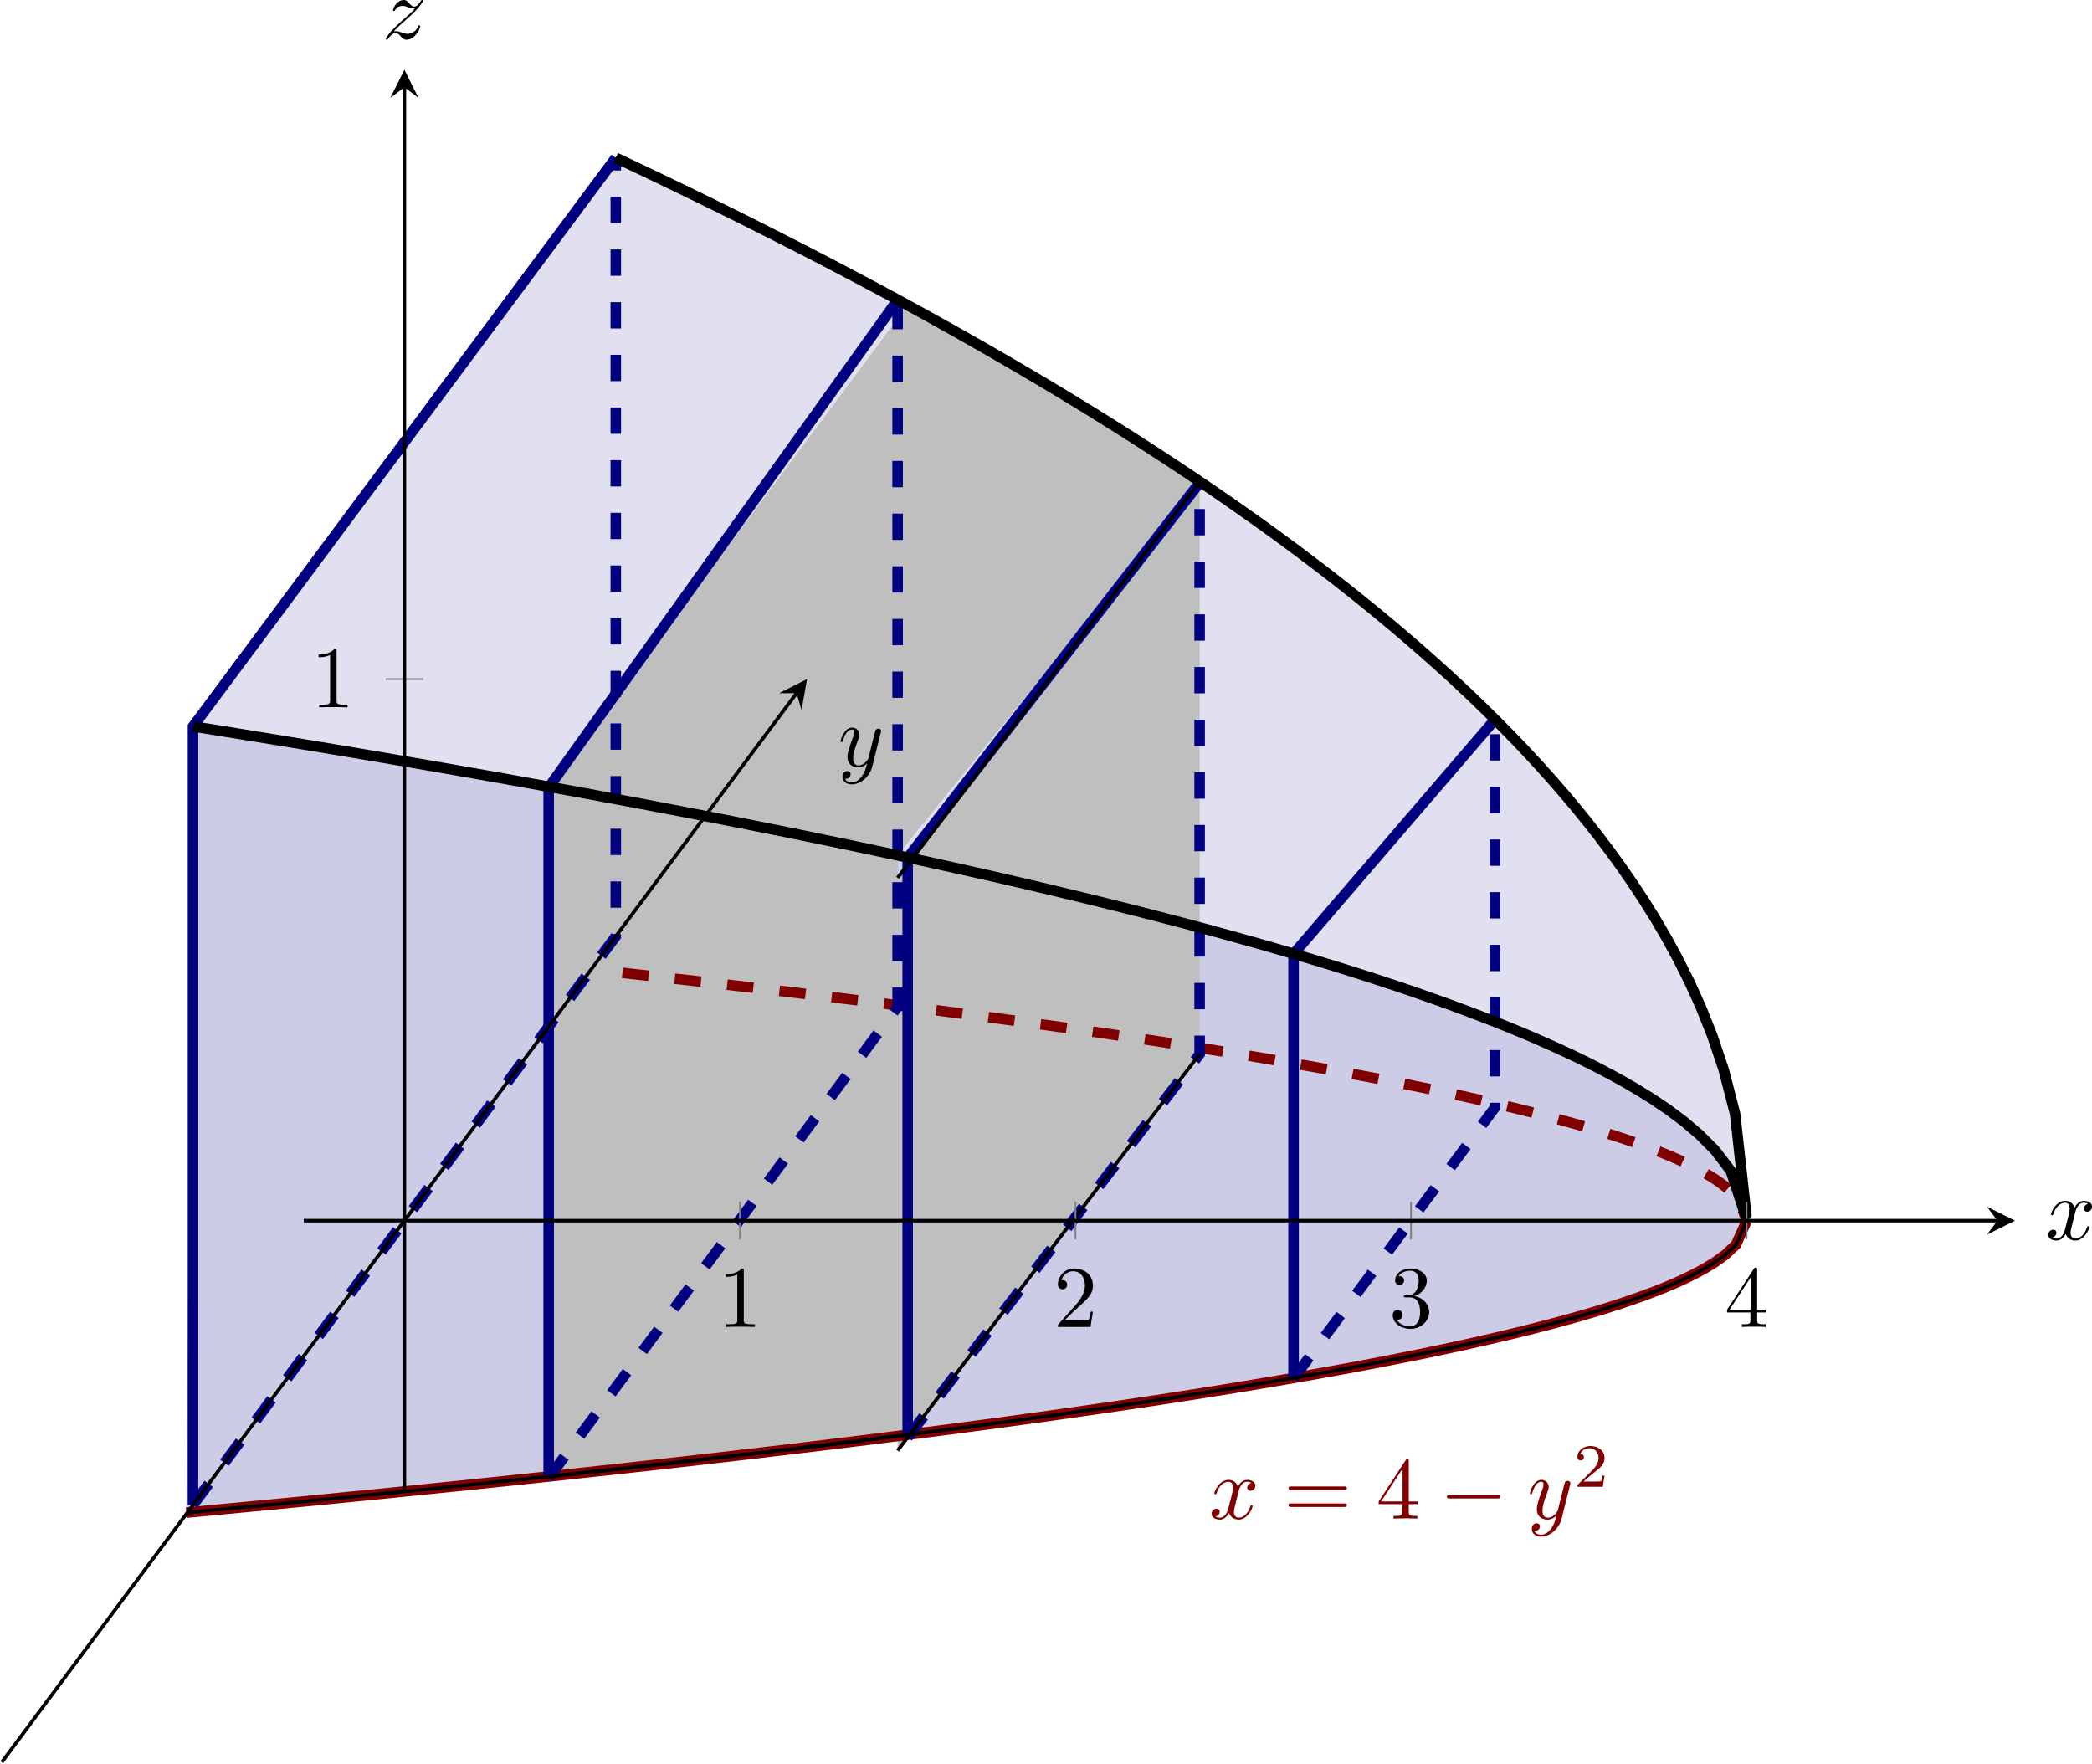 <?xml version='1.0' encoding='UTF-8'?>
<!-- This file was generated by dvisvgm 3.2.2 -->
<svg version='1.1' xmlns='http://www.w3.org/2000/svg' xmlns:xlink='http://www.w3.org/1999/xlink' width='332.495pt' height='280.359pt' viewBox='4.648 103.515 332.495 280.359'>
<defs>
<path id='g6-50' d='M3.522-1.269H3.285C3.264-1.116 3.194-.704 3.103-.635C3.048-.593 2.511-.593 2.413-.593H1.13C1.862-1.241 2.106-1.437 2.525-1.764C3.041-2.176 3.522-2.608 3.522-3.271C3.522-4.115 2.783-4.631 1.89-4.631C1.025-4.631 .439-4.024 .439-3.382C.439-3.027 .739-2.992 .809-2.992C.976-2.992 1.179-3.11 1.179-3.361C1.179-3.487 1.13-3.731 .767-3.731C.983-4.226 1.458-4.38 1.785-4.38C2.483-4.38 2.845-3.836 2.845-3.271C2.845-2.664 2.413-2.183 2.19-1.932L.509-.272C.439-.209 .439-.195 .439 0H3.313L3.522-1.269Z'/>
<path id='g3-0' d='M6.565-2.291C6.735-2.291 6.914-2.291 6.914-2.491S6.735-2.69 6.565-2.69H1.176C1.006-2.69 .827-2.69 .827-2.491S1.006-2.291 1.176-2.291H6.565Z'/>
<path id='g5-49' d='M2.929-6.376C2.929-6.615 2.929-6.635 2.7-6.635C2.082-5.998 1.205-5.998 .887-5.998V-5.689C1.086-5.689 1.674-5.689 2.192-5.948V-.787C2.192-.428 2.162-.309 1.265-.309H.946V0C1.295-.03 2.162-.03 2.56-.03S3.826-.03 4.174 0V-.309H3.856C2.959-.309 2.929-.418 2.929-.787V-6.376Z'/>
<path id='g5-50' d='M1.265-.767L2.321-1.793C3.875-3.168 4.473-3.706 4.473-4.702C4.473-5.838 3.577-6.635 2.361-6.635C1.235-6.635 .498-5.719 .498-4.832C.498-4.274 .996-4.274 1.026-4.274C1.196-4.274 1.544-4.394 1.544-4.802C1.544-5.061 1.365-5.32 1.016-5.32C.936-5.32 .917-5.32 .887-5.31C1.116-5.958 1.654-6.326 2.232-6.326C3.138-6.326 3.567-5.519 3.567-4.702C3.567-3.905 3.068-3.118 2.521-2.501L.608-.369C.498-.259 .498-.239 .498 0H4.194L4.473-1.733H4.224C4.174-1.435 4.105-.996 4.005-.847C3.935-.767 3.278-.767 3.059-.767H1.265Z'/>
<path id='g5-51' d='M2.889-3.507C3.706-3.776 4.284-4.473 4.284-5.26C4.284-6.077 3.407-6.635 2.451-6.635C1.445-6.635 .687-6.037 .687-5.28C.687-4.951 .907-4.762 1.196-4.762C1.504-4.762 1.704-4.981 1.704-5.27C1.704-5.768 1.235-5.768 1.086-5.768C1.395-6.257 2.052-6.386 2.411-6.386C2.819-6.386 3.367-6.167 3.367-5.27C3.367-5.151 3.347-4.573 3.088-4.134C2.79-3.656 2.451-3.626 2.202-3.616C2.122-3.606 1.883-3.587 1.813-3.587C1.733-3.577 1.664-3.567 1.664-3.467C1.664-3.357 1.733-3.357 1.903-3.357H2.341C3.158-3.357 3.527-2.68 3.527-1.704C3.527-.349 2.839-.06 2.401-.06C1.973-.06 1.225-.229 .877-.817C1.225-.767 1.534-.986 1.534-1.365C1.534-1.724 1.265-1.923 .976-1.923C.737-1.923 .418-1.783 .418-1.345C.418-.438 1.345 .219 2.431 .219C3.646 .219 4.553-.687 4.553-1.704C4.553-2.521 3.925-3.298 2.889-3.507Z'/>
<path id='g5-52' d='M2.929-1.644V-.777C2.929-.418 2.909-.309 2.172-.309H1.963V0C2.371-.03 2.889-.03 3.308-.03S4.254-.03 4.663 0V-.309H4.453C3.716-.309 3.696-.418 3.696-.777V-1.644H4.692V-1.953H3.696V-6.486C3.696-6.685 3.696-6.745 3.537-6.745C3.447-6.745 3.417-6.745 3.337-6.625L.279-1.953V-1.644H2.929ZM2.989-1.953H.558L2.989-5.669V-1.953Z'/>
<path id='g5-61' d='M6.844-3.258C6.994-3.258 7.183-3.258 7.183-3.457S6.994-3.656 6.854-3.656H.887C.747-3.656 .558-3.656 .558-3.457S.747-3.258 .897-3.258H6.844ZM6.854-1.325C6.994-1.325 7.183-1.325 7.183-1.524S6.994-1.724 6.844-1.724H.897C.747-1.724 .558-1.724 .558-1.524S.747-1.325 .887-1.325H6.854Z'/>
<path id='g4-120' d='M3.328-3.009C3.387-3.268 3.616-4.184 4.314-4.184C4.364-4.184 4.603-4.184 4.812-4.055C4.533-4.005 4.334-3.756 4.334-3.517C4.334-3.357 4.443-3.168 4.712-3.168C4.932-3.168 5.25-3.347 5.25-3.746C5.25-4.264 4.663-4.403 4.324-4.403C3.746-4.403 3.397-3.875 3.278-3.646C3.029-4.304 2.491-4.403 2.202-4.403C1.166-4.403 .598-3.118 .598-2.869C.598-2.77 .697-2.77 .717-2.77C.797-2.77 .827-2.79 .847-2.879C1.186-3.935 1.843-4.184 2.182-4.184C2.371-4.184 2.72-4.095 2.72-3.517C2.72-3.208 2.55-2.54 2.182-1.146C2.022-.528 1.674-.11 1.235-.11C1.176-.11 .946-.11 .737-.239C.986-.289 1.205-.498 1.205-.777C1.205-1.046 .986-1.126 .837-1.126C.538-1.126 .289-.867 .289-.548C.289-.09 .787 .11 1.225 .11C1.883 .11 2.242-.588 2.271-.648C2.391-.279 2.75 .11 3.347 .11C4.374 .11 4.941-1.176 4.941-1.425C4.941-1.524 4.852-1.524 4.822-1.524C4.732-1.524 4.712-1.484 4.692-1.415C4.364-.349 3.686-.11 3.367-.11C2.979-.11 2.819-.428 2.819-.767C2.819-.986 2.879-1.205 2.989-1.644L3.328-3.009Z'/>
<path id='g4-121' d='M4.842-3.796C4.882-3.935 4.882-3.955 4.882-4.025C4.882-4.204 4.742-4.294 4.593-4.294C4.493-4.294 4.334-4.234 4.244-4.085C4.224-4.035 4.144-3.726 4.105-3.547C4.035-3.288 3.965-3.019 3.905-2.75L3.457-.956C3.417-.807 2.989-.11 2.331-.11C1.823-.11 1.714-.548 1.714-.917C1.714-1.375 1.883-1.993 2.222-2.869C2.381-3.278 2.421-3.387 2.421-3.587C2.421-4.035 2.102-4.403 1.604-4.403C.658-4.403 .289-2.959 .289-2.869C.289-2.77 .389-2.77 .408-2.77C.508-2.77 .518-2.79 .568-2.949C.837-3.885 1.235-4.184 1.574-4.184C1.654-4.184 1.823-4.184 1.823-3.866C1.823-3.616 1.724-3.357 1.654-3.168C1.255-2.112 1.076-1.544 1.076-1.076C1.076-.189 1.704 .11 2.291 .11C2.68 .11 3.019-.06 3.298-.339C3.168 .179 3.049 .667 2.65 1.196C2.391 1.534 2.012 1.823 1.554 1.823C1.415 1.823 .966 1.793 .797 1.405C.956 1.405 1.086 1.405 1.225 1.285C1.325 1.196 1.425 1.066 1.425 .877C1.425 .568 1.156 .528 1.056 .528C.827 .528 .498 .687 .498 1.176C.498 1.674 .936 2.042 1.554 2.042C2.58 2.042 3.606 1.136 3.885 .01L4.842-3.796Z'/>
<path id='g4-122' d='M1.325-.827C1.863-1.405 2.152-1.654 2.511-1.963C2.511-1.973 3.128-2.501 3.487-2.859C4.433-3.786 4.653-4.264 4.653-4.304C4.653-4.403 4.563-4.403 4.543-4.403C4.473-4.403 4.443-4.384 4.394-4.294C4.095-3.816 3.885-3.656 3.646-3.656S3.288-3.806 3.138-3.975C2.949-4.204 2.78-4.403 2.451-4.403C1.704-4.403 1.245-3.477 1.245-3.268C1.245-3.218 1.275-3.158 1.365-3.158S1.474-3.208 1.494-3.268C1.684-3.726 2.262-3.736 2.341-3.736C2.55-3.736 2.74-3.666 2.969-3.587C3.367-3.437 3.477-3.437 3.736-3.437C3.377-3.009 2.54-2.291 2.351-2.132L1.455-1.295C.777-.628 .428-.06 .428 .01C.428 .11 .528 .11 .548 .11C.628 .11 .648 .09 .707-.02C.936-.369 1.235-.638 1.554-.638C1.783-.638 1.883-.548 2.132-.259C2.301-.05 2.481 .11 2.77 .11C3.756 .11 4.334-1.156 4.334-1.425C4.334-1.474 4.294-1.524 4.214-1.524C4.125-1.524 4.105-1.465 4.075-1.395C3.846-.747 3.208-.558 2.879-.558C2.68-.558 2.501-.618 2.291-.687C1.953-.817 1.803-.857 1.594-.857C1.574-.857 1.415-.857 1.325-.827Z'/>
</defs>
<g id='page3' transform='matrix(1.4 0 0 1.4 0 0)'>
<path d='M24.469 245.66L25.66 245.547L26.848 245.438L28.035 245.324L29.227 245.211L30.414 245.098L31.602 244.984L32.793 244.871L33.98 244.758L35.168 244.645L36.359 244.527L37.547 244.414L38.734 244.297L39.926 244.18L41.113 244.063L42.301 243.945L43.488 243.828L44.68 243.711L45.867 243.594L47.055 243.473L48.246 243.355L49.434 243.234L50.621 243.113L51.812 242.992L53 242.871L54.188 242.75L55.379 242.629L56.566 242.508L57.754 242.383L58.945 242.258L60.133 242.137L61.32 242.012L62.512 241.887L63.699 241.758L64.887 241.633L66.078 241.508L67.266 241.379L68.453 241.25L69.644 241.121L70.832 240.992L72.019 240.863L73.211 240.734L74.398 240.602L75.586 240.469L76.777 240.34L77.965 240.207L79.152 240.07L80.344 239.938L81.531 239.805L82.719 239.668L83.906 239.531L85.098 239.395L86.285 239.258L87.473 239.117L88.664 238.98L89.852 238.84L91.039 238.699L92.231 238.559L93.418 238.418L94.606 238.273L95.797 238.129L96.984 237.988L98.172 237.84L99.363 237.695L100.551 237.547L101.738 237.402L102.93 237.254L104.117 237.102L105.305 236.953L106.496 236.801L107.684 236.648L108.871 236.496L110.062 236.34L111.25 236.188L112.438 236.031L113.629 235.871L114.816 235.715L116.004 235.555L117.195 235.395L118.383 235.234L119.57 235.07L120.758 234.906L121.949 234.742L123.137 234.574L124.324 234.406L125.516 234.238L126.703 234.066L127.891 233.895L129.082 233.723L130.269 233.547L131.457 233.371L132.648 233.195L133.836 233.016L135.023 232.836L136.215 232.652L137.402 232.469L138.59 232.281L139.781 232.094L140.969 231.906L142.156 231.715L143.348 231.523L144.535 231.328L145.723 231.129L146.914 230.93L148.101 230.731L149.289 230.527L150.48 230.32L151.668 230.113L152.855 229.902L154.043 229.688L155.234 229.473L156.422 229.254L157.609 229.031L158.801 228.805L159.988 228.578L161.176 228.348L162.367 228.113L163.555 227.875L164.742 227.633L165.934 227.387L167.121 227.137L168.309 226.883L169.5 226.625L170.687 226.359L171.875 226.09L173.066 225.816L174.254 225.535L175.441 225.25L176.633 224.957L177.82 224.656L179.008 224.352L180.199 224.035L181.387 223.711L182.574 223.375L183.766 223.031L184.953 222.676L186.141 222.305L187.332 221.922L188.519 221.519L189.707 221.102L190.894 220.66L192.086 220.195L193.273 219.699L194.461 219.164L195.652 218.586L196.84 217.945L198.027 217.219L199.219 216.356L200.406 215.231L201.594 212.582V212.297L199.812 206.871L198.031 204.535L196.25 202.746L194.469 201.234L192.687 199.902L190.906 198.699L189.125 197.594L187.344 196.562L185.559 195.598L183.777 194.68L181.996 193.812L180.215 192.981L178.434 192.184L176.652 191.414L174.871 190.676L173.09 189.957L171.309 189.266L169.527 188.59L167.746 187.934L165.965 187.297L164.183 186.672L162.402 186.062L160.621 185.473L158.84 184.891L157.058 184.32L155.277 183.762L153.496 183.215L151.715 182.676L149.933 182.148L148.152 181.629L146.367 181.117L144.586 180.617L142.805 180.121L141.023 179.633L139.242 179.152L137.461 178.68L135.68 178.215L133.898 177.754L132.117 177.297L130.336 176.852L128.555 176.41L126.773 175.969L124.992 175.539L123.211 175.109L121.43 174.688L119.648 174.269L117.867 173.856L116.086 173.445L114.305 173.043L112.523 172.641L110.742 172.246L108.961 171.852L107.176 171.461L105.394 171.078L103.613 170.695L101.832 170.316L100.051 169.941L98.269 169.57L96.488 169.203L94.707 168.836L92.926 168.473L91.144 168.113L89.363 167.758L87.582 167.402L85.801 167.051L84.019 166.703L82.238 166.359L80.457 166.016L78.676 165.676L76.894 165.336L75.113 165L73.332 164.668L71.551 164.336L69.769 164.008L67.984 163.68L66.203 163.356L64.422 163.035L62.641 162.715L60.859 162.394L59.078 162.078L57.297 161.766L55.516 161.453L53.734 161.141L51.953 160.832L50.172 160.527L48.391 160.223L46.609 159.918L44.828 159.617L43.047 159.316L41.266 159.019L39.484 158.723L37.703 158.43L35.922 158.137L34.141 157.844L32.359 157.555L30.574 157.266L28.793 156.977L27.012 156.691L25.23 156.41Z' fill='#cccce6'/>
<path d='M25.23 156.41L27.012 156.691L28.793 156.977L30.574 157.266L32.359 157.555L34.141 157.844L35.922 158.137L37.703 158.43L39.484 158.723L41.266 159.019L43.047 159.316L44.828 159.617L46.609 159.918L48.391 160.223L50.172 160.527L51.953 160.832L53.734 161.141L55.516 161.453L57.297 161.766L59.078 162.078L60.859 162.394L62.641 162.715L64.422 163.035L66.203 163.356L67.984 163.68L69.769 164.008L71.551 164.336L73.332 164.668L75.113 165L76.894 165.336L78.676 165.676L80.457 166.016L82.238 166.359L84.019 166.703L85.801 167.051L87.582 167.402L89.363 167.758L91.144 168.113L92.926 168.473L94.707 168.836L96.488 169.203L98.269 169.57L100.051 169.941L101.832 170.316L103.613 170.695L105.394 171.078L107.176 171.461L108.961 171.852L110.742 172.246L112.523 172.641L114.305 173.043L116.086 173.445L117.867 173.856L119.648 174.269L121.43 174.688L123.211 175.109L124.992 175.539L126.773 175.969L128.555 176.41L130.336 176.852L132.117 177.297L133.898 177.754L135.68 178.215L137.461 178.68L139.242 179.152L141.023 179.633L142.805 180.121L144.586 180.617L146.367 181.117L148.152 181.629L149.933 182.148L151.715 182.676L153.496 183.215L155.277 183.762L157.058 184.32L158.84 184.891L160.621 185.473L162.402 186.062L164.183 186.672L165.965 187.297L167.746 187.934L169.527 188.59L171.309 189.266L173.09 189.957L174.871 190.676L176.652 191.414L178.434 192.184L180.215 192.981L181.996 193.812L183.777 194.68L185.559 195.598L187.344 196.562L189.125 197.594L190.906 198.699L192.687 199.902L194.469 201.234L196.25 202.746L198.031 204.535L199.812 206.871L201.594 212.297V212.062L200.297 200.379L199 195.359L197.703 191.504L196.406 188.258L195.109 185.394L193.812 182.805L192.519 180.426L191.223 178.211L189.926 176.129L188.629 174.164L187.332 172.289L186.035 170.504L184.738 168.789L183.441 167.137L182.144 165.543L180.848 164.004L179.551 162.512L178.254 161.062L176.957 159.652L175.66 158.277L174.363 156.941L173.066 155.633L171.773 154.352L170.476 153.102L169.18 151.879L167.883 150.676L166.586 149.5L165.289 148.344L163.992 147.207L162.695 146.09L161.398 144.992L160.101 143.914L158.805 142.848L157.508 141.801L156.211 140.77L154.914 139.75L153.617 138.746L152.32 137.758L151.027 136.781L149.73 135.816L148.433 134.863L147.137 133.922L145.84 132.992L144.543 132.074L143.246 131.164L141.949 130.266L140.652 129.375L139.355 128.496L138.058 127.625L136.762 126.766L135.465 125.91L134.168 125.066L132.871 124.23L131.574 123.398L130.277 122.578L128.984 121.766L127.688 120.957L126.391 120.16L125.094 119.367L123.797 118.578L122.5 117.801L121.203 117.027L119.906 116.262L118.609 115.5L117.312 114.746L116.016 113.996L114.719 113.25L113.422 112.516L112.125 111.781L110.828 111.055L109.531 110.332L108.238 109.613L106.941 108.902L105.644 108.195L104.348 107.492L103.051 106.793L101.754 106.102L100.457 105.414L99.16 104.727L97.863 104.047L96.566 103.371L95.269 102.699L93.973 102.035L92.676 101.371L91.379 100.711L90.082 100.055L88.785 99.402L87.492 98.754L86.195 98.109L84.898 97.469L83.602 96.832L82.305 96.199L81.008 95.566L79.711 94.941L78.414 94.316L77.117 93.695L75.82 93.078L74.523 92.465L73.227 91.855Z' fill='#e0e0f0'/>
<path d='M65.609 241.555L65.875 241.527L66.141 241.5L66.406 241.473L66.672 241.441L66.938 241.414L67.203 241.387L67.469 241.355L67.734 241.328L68 241.301L68.269 241.27L68.535 241.242L68.801 241.215L69.066 241.184L69.332 241.156L69.598 241.129L69.863 241.098L70.129 241.07L70.394 241.039L70.66 241.012L70.926 240.984L71.191 240.953L71.457 240.926L71.723 240.895L71.988 240.867L72.254 240.836L72.523 240.809L72.789 240.777L73.055 240.75L73.32 240.723L73.586 240.691L73.852 240.664L74.117 240.633L74.383 240.605L74.648 240.574L74.914 240.547L75.18 240.516L75.445 240.484L75.711 240.457L75.977 240.426L76.242 240.398L76.508 240.367L76.777 240.34L77.043 240.309L77.309 240.277L77.574 240.25L77.84 240.219L78.106 240.191L78.371 240.16L78.637 240.129L78.902 240.102L79.168 240.07L79.434 240.039L79.699 240.012L79.965 239.98L80.231 239.949L80.496 239.922L80.762 239.891L81.031 239.859L81.297 239.828L81.562 239.801L81.828 239.77L82.094 239.738L82.359 239.707L82.625 239.68L82.891 239.648L83.156 239.617L83.422 239.586L83.688 239.559L83.953 239.527L84.219 239.496L84.484 239.465L84.75 239.434L85.019 239.402L85.285 239.375L85.551 239.344L85.816 239.312L86.082 239.281L86.348 239.25L86.613 239.219L86.879 239.188L87.144 239.156L87.41 239.125L87.676 239.094L87.941 239.066L88.207 239.035L88.473 239.004L88.738 238.973L89.004 238.941L89.273 238.91L89.539 238.879L89.805 238.848L90.07 238.816L90.336 238.785L90.602 238.754L90.867 238.719L91.133 238.688L91.398 238.656L91.664 238.625L91.93 238.594L92.195 238.562L92.461 238.531L92.727 238.5L92.992 238.469L93.258 238.438L93.523 238.402L93.793 238.371L94.059 238.34L94.324 238.309L94.59 238.277L94.856 238.246L95.121 238.211L95.387 238.18L95.652 238.148L95.918 238.117L96.184 238.082L96.449 238.051L96.715 238.02L96.981 237.988L97.246 237.953L97.512 237.922L97.777 237.891L98.047 237.855L98.312 237.824L98.578 237.793L98.844 237.758L99.109 237.727L99.375 237.695L99.641 237.66L99.906 237.629L100.172 237.594L100.438 237.562L100.703 237.531L100.969 237.496L101.234 237.465L101.5 237.43L101.766 237.398L102.031 237.363L102.301 237.332L102.566 237.297L102.832 237.266L103.098 237.23L103.363 237.199L103.629 237.164L103.894 237.129L104.16 237.098L104.426 237.062L104.691 237.031L104.957 236.996L105.223 236.961L105.219 171.039L104.82 170.953L104.422 170.867L104.019 170.781L103.621 170.695L103.219 170.613L102.82 170.527L102.418 170.441L102.019 170.356L101.621 170.273L101.219 170.188L100.82 170.102L100.418 170.019L100.019 169.934L99.617 169.852L99.219 169.766L98.82 169.684L98.418 169.602L98.019 169.519L97.617 169.434L97.219 169.352L96.816 169.269L96.418 169.188L96.019 169.106L95.617 169.023L95.219 168.941L94.816 168.859L94.418 168.777L94.016 168.695L93.617 168.613L93.219 168.531L92.816 168.453L92.418 168.371L92.016 168.289L91.617 168.211L91.215 168.129L90.816 168.047L90.418 167.969L90.016 167.887L89.617 167.809L89.215 167.727L88.816 167.648L88.414 167.57L88.016 167.488L87.617 167.41L87.215 167.332L86.816 167.254L86.414 167.172L86.016 167.094L85.613 167.016L85.215 166.938L84.812 166.859L84.414 166.781L84.016 166.703L83.613 166.625L83.215 166.547L82.812 166.469L82.414 166.391L82.012 166.316L81.613 166.238L81.215 166.16L80.812 166.082L80.414 166.008L80.012 165.93L79.613 165.856L79.211 165.777L78.812 165.699L78.414 165.625L78.012 165.547L77.613 165.473L77.211 165.398L76.812 165.32L76.41 165.246L76.012 165.172L75.613 165.094L75.211 165.019L74.812 164.945L74.41 164.871L74.012 164.793L73.609 164.719L73.211 164.644L72.812 164.57L72.41 164.496L72.012 164.422L71.609 164.348L71.211 164.273L70.809 164.199L70.41 164.125L70.012 164.051L69.609 163.977L69.211 163.906L68.809 163.832L68.41 163.758L68.008 163.684L67.609 163.613L67.211 163.539L66.809 163.465L66.41 163.394L66.008 163.32L65.609 163.25Z' fill='#bfbfbf'/>
<path d='M65.609 163.25L66.008 163.32L66.41 163.394L66.809 163.465L67.211 163.539L67.609 163.613L68.008 163.684L68.41 163.758L68.809 163.832L69.211 163.906L69.609 163.977L70.012 164.051L70.41 164.125L70.809 164.199L71.211 164.273L71.609 164.348L72.012 164.422L72.41 164.496L72.812 164.57L73.211 164.644L73.609 164.719L74.012 164.793L74.41 164.871L74.812 164.945L75.211 165.019L75.613 165.094L76.012 165.172L76.41 165.246L76.812 165.32L77.211 165.398L77.613 165.473L78.012 165.547L78.414 165.625L78.812 165.699L79.211 165.777L79.613 165.856L80.012 165.93L80.414 166.008L80.812 166.082L81.215 166.16L81.613 166.238L82.012 166.316L82.414 166.391L82.812 166.469L83.215 166.547L83.613 166.625L84.016 166.703L84.414 166.781L84.812 166.859L85.215 166.938L85.613 167.016L86.016 167.094L86.414 167.172L86.816 167.254L87.215 167.332L87.617 167.41L88.016 167.488L88.414 167.57L88.816 167.648L89.215 167.727L89.617 167.809L90.016 167.887L90.418 167.969L90.816 168.047L91.215 168.129L91.617 168.211L92.016 168.289L92.418 168.371L92.816 168.453L93.219 168.531L93.617 168.613L94.016 168.695L94.418 168.777L94.816 168.859L95.219 168.941L95.617 169.023L96.019 169.106L96.418 169.188L96.816 169.269L97.219 169.352L97.617 169.434L98.019 169.519L98.418 169.602L98.82 169.684L99.219 169.766L99.617 169.852L100.019 169.934L100.418 170.019L100.82 170.102L101.219 170.188L101.621 170.273L102.019 170.356L102.418 170.441L102.82 170.527L103.219 170.613L103.621 170.695L104.019 170.781L104.422 170.867L104.82 170.953L105.219 171.039L139.508 128.598L139.172 128.371L138.836 128.148L138.5 127.922L138.168 127.699L137.832 127.473L137.496 127.25L137.164 127.031L136.828 126.809L136.492 126.586L136.16 126.367L135.824 126.145L135.488 125.926L135.156 125.707L134.82 125.488L134.484 125.27L134.148 125.055L133.816 124.836L133.481 124.621L133.144 124.406L132.812 124.191L132.477 123.977L132.141 123.762L131.809 123.547L131.473 123.336L131.137 123.121L130.805 122.91L130.469 122.699L130.133 122.488L129.797 122.277L129.465 122.066L129.129 121.855L128.793 121.648L128.461 121.438L128.125 121.23L127.789 121.023L127.457 120.816L127.121 120.609L126.785 120.402L126.453 120.195L126.117 119.992L125.781 119.785L125.445 119.582L125.113 119.379L124.777 119.176L124.441 118.973L124.109 118.77L123.773 118.566L123.438 118.363L123.106 118.164L122.769 117.961L122.434 117.762L122.098 117.563L121.766 117.363L121.43 117.164L121.094 116.961L120.762 116.766L120.426 116.566L120.09 116.367L119.758 116.172L119.422 115.977L119.086 115.777L118.754 115.582L118.418 115.387L118.082 115.191L117.746 114.996L117.414 114.801L117.078 114.609L116.742 114.414L116.41 114.223L116.074 114.027L115.738 113.836L115.406 113.645L115.07 113.453L114.734 113.262L114.402 113.07L114.066 112.879L113.731 112.688L113.394 112.5L113.062 112.309L112.727 112.121L112.391 111.93L112.059 111.742L111.723 111.555L111.387 111.367L111.055 111.18L110.719 110.992L110.383 110.805L110.051 110.617L109.715 110.434L109.379 110.246L109.043 110.063L108.711 109.875L108.375 109.691L108.039 109.508L107.707 109.32L107.371 109.137L107.035 108.957L106.703 108.773L106.367 108.59Z' fill='#bfbfbf'/>
<path d='M105.223 173.598L105.57 173.141L105.918 172.688L106.262 172.231L106.609 171.777L106.957 171.324L107.301 170.867L107.648 170.414L107.996 169.961L108.34 169.504L108.688 169.051L109.035 168.598L109.379 168.141L109.727 167.688L110.07 167.231L110.418 166.777L110.766 166.324L111.109 165.867L111.457 165.414L111.805 164.961L112.148 164.504L112.496 164.051L112.844 163.594L113.188 163.141L113.535 162.688L113.883 162.231L114.227 161.777L114.574 161.324L114.922 160.867L115.266 160.414L115.613 159.961L115.961 159.504L116.305 159.051L116.652 158.594L116.996 158.141L117.344 157.688L117.691 157.231L118.035 156.777L118.383 156.324L118.731 155.867L119.074 155.414L119.422 154.957L119.769 154.504L120.113 154.051L120.461 153.594L120.809 153.141L121.152 152.688L121.5 152.231L121.848 151.777L122.191 151.324L122.539 150.867L122.887 150.414L123.231 149.957L123.578 149.504L123.922 149.051L124.269 148.594L124.617 148.141L124.961 147.688L125.309 147.231L125.656 146.777L126 146.32L126.348 145.867L126.695 145.414L127.039 144.957L127.387 144.504L127.734 144.051L128.078 143.594L128.426 143.141L128.773 142.688L129.117 142.23L129.465 141.777L129.812 141.32L130.156 140.867L130.504 140.414L130.848 139.957L131.195 139.504L131.543 139.051L131.887 138.594L132.234 138.141L132.582 137.688L132.926 137.23L133.273 136.777L133.621 136.32L133.965 135.867L134.312 135.414L134.66 134.957L135.004 134.504L135.352 134.051L135.699 133.594L136.043 133.141L136.391 132.684L136.734 132.23L137.082 131.777L137.43 131.32L137.773 130.867L138.121 130.414L138.469 129.957L138.812 129.504L139.16 129.051L139.508 128.594V193.609L139.16 194.062L138.812 194.516L138.469 194.973L138.121 195.426L137.773 195.879L137.43 196.336L137.082 196.789L136.734 197.246L136.391 197.699L136.043 198.152L135.699 198.609L135.352 199.062L135.004 199.516L134.66 199.973L134.312 200.426L133.965 200.879L133.621 201.336L133.273 201.789L132.926 202.246L132.582 202.699L132.234 203.152L131.887 203.609L131.543 204.062L131.195 204.516L130.848 204.973L130.504 205.426L130.156 205.883L129.812 206.336L129.465 206.789L129.117 207.246L128.773 207.699L128.426 208.152L128.078 208.609L127.734 209.062L127.387 209.516L127.039 209.973L126.695 210.426L126.348 210.883L126 211.336L125.656 211.789L125.309 212.246L124.961 212.699L124.617 213.152L124.269 213.609L123.922 214.062L123.578 214.516L123.231 214.973L122.887 215.426L122.539 215.883L122.191 216.336L121.848 216.789L121.5 217.246L121.152 217.699L120.809 218.152L120.461 218.609L120.113 219.062L119.769 219.519L119.422 219.973L119.074 220.426L118.731 220.883L118.383 221.336L118.035 221.789L117.691 222.246L117.344 222.699L116.996 223.156L116.652 223.609L116.305 224.062L115.961 224.519L115.613 224.973L115.266 225.426L114.922 225.883L114.574 226.336L114.227 226.789L113.883 227.246L113.535 227.699L113.188 228.156L112.844 228.609L112.496 229.062L112.148 229.519L111.805 229.973L111.457 230.426L111.109 230.883L110.766 231.336L110.418 231.789L110.07 232.246L109.727 232.699L109.379 233.156L109.035 233.609L108.688 234.062L108.34 234.52L107.996 234.973L107.648 235.426L107.301 235.883L106.957 236.336L106.609 236.793L106.262 237.246L105.918 237.699L105.57 238.156L105.223 238.609Z' fill='#bfbfbf'/>
<path d='M24.469 245.66L25.66 245.547L26.848 245.438L28.035 245.324L29.227 245.211L30.414 245.098L31.602 244.984L32.793 244.871L33.98 244.758L35.168 244.645L36.359 244.527L37.547 244.414L38.734 244.297L39.926 244.18L41.113 244.063L42.301 243.945L43.488 243.828L44.68 243.711L45.867 243.594L47.055 243.473L48.246 243.355L49.434 243.234L50.621 243.113L51.812 242.992L53 242.871L54.188 242.75L55.379 242.629L56.566 242.508L57.754 242.383L58.945 242.258L60.133 242.137L61.32 242.012L62.512 241.887L63.699 241.758L64.887 241.633L66.078 241.508L67.266 241.379L68.453 241.25L69.644 241.121L70.832 240.992L72.019 240.863L73.211 240.734L74.398 240.602L75.586 240.469L76.777 240.34L77.965 240.207L79.152 240.07L80.344 239.938L81.531 239.805L82.719 239.668L83.906 239.531L85.098 239.395L86.285 239.258L87.473 239.117L88.664 238.98L89.852 238.84L91.039 238.699L92.231 238.559L93.418 238.418L94.606 238.273L95.797 238.129L96.984 237.988L98.172 237.84L99.363 237.695L100.551 237.547L101.738 237.402L102.93 237.254L104.117 237.102L105.305 236.953L106.496 236.801L107.684 236.648L108.871 236.496L110.062 236.34L111.25 236.188L112.438 236.031L113.629 235.871L114.816 235.715L116.004 235.555L117.195 235.395L118.383 235.234L119.57 235.07L120.758 234.906L121.949 234.742L123.137 234.574L124.324 234.406L125.516 234.238L126.703 234.066L127.891 233.895L129.082 233.723L130.269 233.547L131.457 233.371L132.648 233.195L133.836 233.016L135.023 232.836L136.215 232.652L137.402 232.469L138.59 232.281L139.781 232.094L140.969 231.906L142.156 231.715L143.348 231.523L144.535 231.328L145.723 231.129L146.914 230.93L148.101 230.731L149.289 230.527L150.48 230.32L151.668 230.113L152.855 229.902L154.043 229.688L155.234 229.473L156.422 229.254L157.609 229.031L158.801 228.805L159.988 228.578L161.176 228.348L162.367 228.113L163.555 227.875L164.742 227.633L165.934 227.387L167.121 227.137L168.309 226.883L169.5 226.625L170.687 226.359L171.875 226.09L173.066 225.816L174.254 225.535L175.441 225.25L176.633 224.957L177.82 224.656L179.008 224.352L180.199 224.035L181.387 223.711L182.574 223.375L183.766 223.031L184.953 222.676L186.141 222.305L187.332 221.922L188.519 221.519L189.707 221.102L190.894 220.66L192.086 220.195L193.273 219.699L194.461 219.164L195.652 218.586L196.84 217.945L198.027 217.219L199.219 216.356L200.406 215.231L201.594 212.582' stroke='#800000' fill='none' stroke-width='1.196' stroke-miterlimit='10'/>
<path d='M73.988 184.379L74.844 184.477L75.703 184.57L76.559 184.664L77.414 184.762L78.269 184.856L79.129 184.953L79.984 185.051L80.84 185.144L81.695 185.242L82.555 185.34L83.41 185.438L84.266 185.539L85.121 185.637L85.981 185.734L86.836 185.836L87.691 185.934L88.547 186.035L89.406 186.137L90.262 186.234L91.117 186.336L91.973 186.438L92.832 186.539L93.688 186.644L94.543 186.746L95.398 186.848L96.258 186.953L97.113 187.059L97.969 187.16L98.824 187.266L99.684 187.371L100.539 187.477L101.394 187.586L102.25 187.691L103.106 187.797L103.965 187.906L104.82 188.016L105.676 188.121L106.531 188.231L107.391 188.34L108.246 188.453L109.102 188.562L109.957 188.672L110.816 188.785L111.672 188.898L112.527 189.012L113.383 189.125L114.242 189.238L115.098 189.352L115.953 189.465L116.809 189.582L117.668 189.699L118.523 189.816L119.379 189.934L120.234 190.051L121.094 190.168L121.949 190.289L122.805 190.406L123.66 190.527L124.519 190.648L125.375 190.769L126.231 190.894L127.086 191.016L127.945 191.141L128.801 191.266L129.656 191.391L130.512 191.516L131.367 191.644L132.227 191.769L133.082 191.898L133.938 192.027L134.793 192.16L135.652 192.289L136.508 192.422L137.363 192.555L138.219 192.688L139.078 192.82L139.933 192.957L140.789 193.094L141.644 193.231L142.504 193.367L143.359 193.508L144.215 193.648L145.07 193.789L145.93 193.934L146.785 194.074L147.641 194.219L148.496 194.367L149.355 194.512L150.211 194.66L151.066 194.812L151.922 194.961L152.781 195.113L153.637 195.266L154.492 195.422L155.348 195.578L156.207 195.734L157.062 195.894L157.918 196.055L158.773 196.215L159.629 196.379L160.488 196.547L161.344 196.715L162.199 196.883L163.055 197.055L163.914 197.227L164.769 197.398L165.625 197.578L166.48 197.758L167.34 197.938L168.195 198.121L169.051 198.305L169.906 198.496L170.766 198.684L171.621 198.879L172.476 199.074L173.332 199.273L174.191 199.477L175.047 199.68L175.902 199.891L176.758 200.102L177.617 200.316L178.473 200.539L179.328 200.762L180.184 200.988L181.043 201.223L181.898 201.461L182.754 201.703L183.609 201.953L184.469 202.207L185.324 202.469L186.18 202.734L187.035 203.012L187.891 203.293L188.75 203.586L189.605 203.891L190.461 204.203L191.316 204.531L192.176 204.871L193.031 205.227L193.887 205.598L194.742 205.996L195.601 206.414L196.457 206.867L197.312 207.359L198.168 207.902L199.027 208.519L199.883 209.254L200.738 210.207L201.594 212.441' stroke='#800000' fill='none' stroke-width='1.196' stroke-miterlimit='10' stroke-dasharray='2.989 2.989'/>
<path d='M173.027 155.641L150.172 182.234V230.422' stroke='#000080' fill='none' stroke-width='1.196' stroke-miterlimit='10'/>
<path d='M139.508 128.742L106.367 171.32V237.109' stroke='#000080' fill='none' stroke-width='1.196' stroke-miterlimit='10'/>
<path d='M105.223 107.992L65.609 163.328V241.719' stroke='#000080' fill='none' stroke-width='1.196' stroke-miterlimit='10'/>
<path d='M73.227 91.852L25.23 156.41V244.793' stroke='#000080' fill='none' stroke-width='1.196' stroke-miterlimit='10'/>
<path d='M150.172 230.422L173.027 199.68V155.641' stroke='#000080' fill='none' stroke-width='1.196' stroke-miterlimit='10' stroke-dasharray='2.989 2.989'/>
<path d='M106.367 237.109L139.508 193.609V128.742' stroke='#000080' fill='none' stroke-width='1.196' stroke-miterlimit='10' stroke-dasharray='2.989 2.989'/>
<path d='M65.609 241.719L105.223 188.227V107.992' stroke='#000080' fill='none' stroke-width='1.196' stroke-miterlimit='10' stroke-dasharray='2.989 2.989'/>
<path d='M25.23 244.793L73.227 180.234V91.852' stroke='#000080' fill='none' stroke-width='1.196' stroke-miterlimit='10' stroke-dasharray='2.989 2.989'/>
<g fill='#800000' transform='matrix(1 0 0 1 102.779 3.086)'>
<use x='37.802' y='243.256' xlink:href='#g4-120'/>
<use x='46.263' y='243.256' xlink:href='#g5-61'/>
<use x='56.779' y='243.256' xlink:href='#g5-52'/>
<use x='63.975' y='243.256' xlink:href='#g3-0'/>
<use x='73.937' y='243.256' xlink:href='#g4-121'/>
<use x='79.179' y='239.641' xlink:href='#g6-50'/>
</g>
<path d='M73.227 91.855L74.523 92.465L75.82 93.078L77.117 93.695L78.414 94.316L79.711 94.941L81.008 95.566L82.305 96.199L83.602 96.832L84.898 97.469L86.195 98.109L87.492 98.754L88.785 99.402L90.082 100.055L91.379 100.711L92.676 101.371L93.973 102.035L95.269 102.699L96.566 103.371L97.863 104.047L99.16 104.727L100.457 105.414L101.754 106.102L103.051 106.793L104.348 107.492L105.644 108.195L106.941 108.902L108.238 109.613L109.531 110.332L110.828 111.055L112.125 111.781L113.422 112.516L114.719 113.25L116.016 113.996L117.312 114.746L118.609 115.5L119.906 116.262L121.203 117.027L122.5 117.801L123.797 118.578L125.094 119.367L126.391 120.16L127.688 120.957L128.984 121.766L130.277 122.578L131.574 123.398L132.871 124.23L134.168 125.066L135.465 125.91L136.762 126.766L138.058 127.625L139.355 128.496L140.652 129.375L141.949 130.266L143.246 131.164L144.543 132.074L145.84 132.992L147.137 133.922L148.433 134.863L149.73 135.816L151.027 136.781L152.32 137.758L153.617 138.746L154.914 139.75L156.211 140.77L157.508 141.801L158.805 142.848L160.101 143.914L161.398 144.992L162.695 146.09L163.992 147.207L165.289 148.344L166.586 149.5L167.883 150.676L169.18 151.879L170.476 153.102L171.773 154.352L173.066 155.633L174.363 156.941L175.66 158.277L176.957 159.652L178.254 161.062L179.551 162.512L180.848 164.004L182.144 165.543L183.441 167.137L184.738 168.789L186.035 170.504L187.332 172.289L188.629 174.164L189.926 176.129L191.223 178.211L192.519 180.426L193.812 182.805L195.109 185.394L196.406 188.258L197.703 191.504L199 195.359L200.297 200.379L201.594 212.062' stroke='#000' fill='none' stroke-width='1.196' stroke-miterlimit='10'/>
<path d='M25.23 156.41L27.012 156.691L28.793 156.977L30.574 157.266L32.359 157.555L34.141 157.844L35.922 158.137L37.703 158.43L39.484 158.723L41.266 159.019L43.047 159.316L44.828 159.617L46.609 159.918L48.391 160.223L50.172 160.527L51.953 160.832L53.734 161.141L55.516 161.453L57.297 161.766L59.078 162.078L60.859 162.394L62.641 162.715L64.422 163.035L66.203 163.356L67.984 163.68L69.769 164.008L71.551 164.336L73.332 164.668L75.113 165L76.894 165.336L78.676 165.676L80.457 166.016L82.238 166.359L84.019 166.703L85.801 167.051L87.582 167.402L89.363 167.758L91.144 168.113L92.926 168.473L94.707 168.836L96.488 169.203L98.269 169.57L100.051 169.941L101.832 170.316L103.613 170.695L105.394 171.078L107.176 171.461L108.961 171.852L110.742 172.246L112.523 172.641L114.305 173.043L116.086 173.445L117.867 173.856L119.648 174.269L121.43 174.688L123.211 175.109L124.992 175.539L126.773 175.969L128.555 176.41L130.336 176.852L132.117 177.297L133.898 177.754L135.68 178.215L137.461 178.68L139.242 179.152L141.023 179.633L142.805 180.121L144.586 180.617L146.367 181.117L148.152 181.629L149.933 182.148L151.715 182.676L153.496 183.215L155.277 183.762L157.058 184.32L158.84 184.891L160.621 185.473L162.402 186.062L164.183 186.672L165.965 187.297L167.746 187.934L169.527 188.59L171.309 189.266L173.09 189.957L174.871 190.676L176.652 191.414L178.434 192.184L180.215 192.981L181.996 193.812L183.777 194.68L185.559 195.598L187.344 196.562L189.125 197.594L190.906 198.699L192.687 199.902L194.469 201.234L196.25 202.746L198.031 204.535L199.812 206.871L201.594 212.297' stroke='#000' fill='none' stroke-width='1.196' stroke-miterlimit='10'/>
<path d='M3.519 273.996L93.75 152.629' stroke='#000' fill='none' stroke-width='.399' stroke-miterlimit='10'/>
<path d='M94.941 151.031L91.758 152.637L93.75 152.629L94.316 154.539'/>
<g transform='matrix(1 0 0 1 60.657 -82.312)'>
<use x='37.802' y='243.256' xlink:href='#g4-121'/>
</g>
<path d='M24.469 245.66L25.66 245.547L26.848 245.438L28.035 245.324L29.227 245.211L30.414 245.098L31.602 244.984L32.793 244.871L33.98 244.758L35.168 244.645L36.359 244.527L37.547 244.414L38.734 244.297L39.926 244.18L41.113 244.063L42.301 243.945L43.488 243.828L44.68 243.711L45.867 243.594L47.055 243.473L48.246 243.355L49.434 243.234L50.621 243.113L51.812 242.992L53 242.871L54.188 242.75L55.379 242.629L56.566 242.508L57.754 242.383L58.945 242.258L60.133 242.137L61.32 242.012L62.512 241.887L63.699 241.758L64.887 241.633L66.078 241.508L67.266 241.379L68.453 241.25L69.644 241.121L70.832 240.992L72.019 240.863L73.211 240.734L74.398 240.602L75.586 240.469L76.777 240.34L77.965 240.207L79.152 240.07L80.344 239.938L81.531 239.805L82.719 239.668L83.906 239.531L85.098 239.395L86.285 239.258L87.473 239.117L88.664 238.98L89.852 238.84L91.039 238.699L92.231 238.559L93.418 238.418L94.606 238.273L95.797 238.129L96.984 237.988L98.172 237.84L99.363 237.695L100.551 237.547L101.738 237.402L102.93 237.254L104.117 237.102L105.305 236.953L106.496 236.801L107.684 236.648L108.871 236.496L110.062 236.34L111.25 236.188L112.438 236.031L113.629 235.871L114.816 235.715L116.004 235.555L117.195 235.395L118.383 235.234L119.57 235.07L120.758 234.906L121.949 234.742L123.137 234.574L124.324 234.406L125.516 234.238L126.703 234.066L127.891 233.895L129.082 233.723L130.269 233.547L131.457 233.371L132.648 233.195L133.836 233.016L135.023 232.836L136.215 232.652L137.402 232.469L138.59 232.281L139.781 232.094L140.969 231.906L142.156 231.715L143.348 231.523L144.535 231.328L145.723 231.129L146.914 230.93L148.101 230.731L149.289 230.527L150.48 230.32L151.668 230.113L152.855 229.902L154.043 229.688L155.234 229.473L156.422 229.254L157.609 229.031L158.801 228.805L159.988 228.578L161.176 228.348L162.367 228.113L163.555 227.875L164.742 227.633L165.934 227.387L167.121 227.137L168.309 226.883L169.5 226.625L170.687 226.359L171.875 226.09L173.066 225.816L174.254 225.535L175.441 225.25L176.633 224.957L177.82 224.656L179.008 224.352L180.199 224.035L181.387 223.711L182.574 223.375L183.766 223.031L184.953 222.676L186.141 222.305L187.332 221.922L188.519 221.519L189.707 221.102L190.894 220.66L192.086 220.195L193.273 219.699L194.461 219.164L195.652 218.586L196.84 217.945L198.027 217.219L199.219 216.356L200.406 215.231L201.594 212.582' stroke='#000' fill='none' stroke-width='.399' stroke-miterlimit='10'/>
<path d='M25.23 156.41L27.012 156.691L28.793 156.977L30.574 157.266L32.359 157.555L34.141 157.844L35.922 158.137L37.703 158.43L39.484 158.723L41.266 159.019L43.047 159.316L44.828 159.617L46.609 159.918L48.391 160.223L50.172 160.527L51.953 160.832L53.734 161.141L55.516 161.453L57.297 161.766L59.078 162.078L60.859 162.394L62.641 162.715L64.422 163.035L66.203 163.356L67.984 163.68L69.769 164.008L71.551 164.336L73.332 164.668L75.113 165L76.894 165.336L78.676 165.676L80.457 166.016L82.238 166.359L84.019 166.703L85.801 167.051L87.582 167.402L89.363 167.758L91.144 168.113L92.926 168.473L94.707 168.836L96.488 169.203L98.269 169.57L100.051 169.941L101.832 170.316L103.613 170.695L105.394 171.078L107.176 171.461L108.961 171.852L110.742 172.246L112.523 172.641L114.305 173.043L116.086 173.445L117.867 173.856L119.648 174.269L121.43 174.688L123.211 175.109L124.992 175.539L126.773 175.969L128.555 176.41L130.336 176.852L132.117 177.297L133.898 177.754L135.68 178.215L137.461 178.68L139.242 179.152L141.023 179.633L142.805 180.121L144.586 180.617L146.367 181.117L148.152 181.629L149.933 182.148L151.715 182.676L153.496 183.215L155.277 183.762L157.058 184.32L158.84 184.891L160.621 185.473L162.402 186.062L164.183 186.672L165.965 187.297L167.746 187.934L169.527 188.59L171.309 189.266L173.09 189.957L174.871 190.676L176.652 191.414L178.434 192.184L180.215 192.981L181.996 193.812L183.777 194.68L185.559 195.598L187.344 196.562L189.125 197.594L190.906 198.699L192.687 199.902L194.469 201.234L196.25 202.746L198.031 204.535L199.812 206.871L201.594 212.297' stroke='#000' fill='none' stroke-width='.399' stroke-miterlimit='10'/>
<path d='M25.23 156.41L27.012 156.691L28.793 156.977L30.574 157.266L32.359 157.555L34.141 157.844L35.922 158.137L37.703 158.43L39.484 158.723L41.266 159.019L43.047 159.316L44.828 159.617L46.609 159.918L48.391 160.223L50.172 160.527L51.953 160.832L53.734 161.141L55.516 161.453L57.297 161.766L59.078 162.078L60.859 162.394L62.641 162.715L64.422 163.035L66.203 163.356L67.984 163.68L69.769 164.008L71.551 164.336L73.332 164.668L75.113 165L76.894 165.336L78.676 165.676L80.457 166.016L82.238 166.359L84.019 166.703L85.801 167.051L87.582 167.402L89.363 167.758L91.144 168.113L92.926 168.473L94.707 168.836L96.488 169.203L98.269 169.57L100.051 169.941L101.832 170.316L103.613 170.695L105.394 171.078L107.176 171.461L108.961 171.852L110.742 172.246L112.523 172.641L114.305 173.043L116.086 173.445L117.867 173.856L119.648 174.269L121.43 174.688L123.211 175.109L124.992 175.539L126.773 175.969L128.555 176.41L130.336 176.852L132.117 177.297L133.898 177.754L135.68 178.215L137.461 178.68L139.242 179.152L141.023 179.633L142.805 180.121L144.586 180.617L146.367 181.117L148.152 181.629L149.933 182.148L151.715 182.676L153.496 183.215L155.277 183.762L157.058 184.32L158.84 184.891L160.621 185.473L162.402 186.062L164.183 186.672L165.965 187.297L167.746 187.934L169.527 188.59L171.309 189.266L173.09 189.957L174.871 190.676L176.652 191.414L178.434 192.184L180.215 192.981L181.996 193.812L183.777 194.68L185.559 195.598L187.344 196.562L189.125 197.594L190.906 198.699L192.687 199.902L194.469 201.234L196.25 202.746L198.031 204.535L199.812 206.871L201.594 212.297' stroke='#000' fill='none' stroke-width='.399' stroke-miterlimit='10'/>
<path d='M73.227 91.855L74.523 92.465L75.82 93.078L77.117 93.695L78.414 94.316L79.711 94.941L81.008 95.566L82.305 96.199L83.602 96.832L84.898 97.469L86.195 98.109L87.492 98.754L88.785 99.402L90.082 100.055L91.379 100.711L92.676 101.371L93.973 102.035L95.269 102.699L96.566 103.371L97.863 104.047L99.16 104.727L100.457 105.414L101.754 106.102L103.051 106.793L104.348 107.492L105.644 108.195L106.941 108.902L108.238 109.613L109.531 110.332L110.828 111.055L112.125 111.781L113.422 112.516L114.719 113.25L116.016 113.996L117.312 114.746L118.609 115.5L119.906 116.262L121.203 117.027L122.5 117.801L123.797 118.578L125.094 119.367L126.391 120.16L127.688 120.957L128.984 121.766L130.277 122.578L131.574 123.398L132.871 124.23L134.168 125.066L135.465 125.91L136.762 126.766L138.058 127.625L139.355 128.496L140.652 129.375L141.949 130.266L143.246 131.164L144.543 132.074L145.84 132.992L147.137 133.922L148.433 134.863L149.73 135.816L151.027 136.781L152.32 137.758L153.617 138.746L154.914 139.75L156.211 140.77L157.508 141.801L158.805 142.848L160.101 143.914L161.398 144.992L162.695 146.09L163.992 147.207L165.289 148.344L166.586 149.5L167.883 150.676L169.18 151.879L170.476 153.102L171.773 154.352L173.066 155.633L174.363 156.941L175.66 158.277L176.957 159.652L178.254 161.062L179.551 162.512L180.848 164.004L182.144 165.543L183.441 167.137L184.738 168.789L186.035 170.504L187.332 172.289L188.629 174.164L189.926 176.129L191.223 178.211L192.519 180.426L193.812 182.805L195.109 185.394L196.406 188.258L197.703 191.504L199 195.359L200.297 200.379L201.594 212.062' stroke='#000' fill='none' stroke-width='.399' stroke-miterlimit='10'/>
<path d='M65.609 241.555L65.875 241.527L66.141 241.5L66.406 241.473L66.672 241.441L66.938 241.414L67.203 241.387L67.469 241.355L67.734 241.328L68 241.301L68.269 241.27L68.535 241.242L68.801 241.215L69.066 241.184L69.332 241.156L69.598 241.129L69.863 241.098L70.129 241.07L70.394 241.039L70.66 241.012L70.926 240.984L71.191 240.953L71.457 240.926L71.723 240.895L71.988 240.867L72.254 240.836L72.523 240.809L72.789 240.777L73.055 240.75L73.32 240.723L73.586 240.691L73.852 240.664L74.117 240.633L74.383 240.605L74.648 240.574L74.914 240.547L75.18 240.516L75.445 240.484L75.711 240.457L75.977 240.426L76.242 240.398L76.508 240.367L76.777 240.34L77.043 240.309L77.309 240.277L77.574 240.25L77.84 240.219L78.106 240.191L78.371 240.16L78.637 240.129L78.902 240.102L79.168 240.07L79.434 240.039L79.699 240.012L79.965 239.98L80.231 239.949L80.496 239.922L80.762 239.891L81.031 239.859L81.297 239.828L81.562 239.801L81.828 239.77L82.094 239.738L82.359 239.707L82.625 239.68L82.891 239.648L83.156 239.617L83.422 239.586L83.688 239.559L83.953 239.527L84.219 239.496L84.484 239.465L84.75 239.434L85.019 239.402L85.285 239.375L85.551 239.344L85.816 239.312L86.082 239.281L86.348 239.25L86.613 239.219L86.879 239.188L87.144 239.156L87.41 239.125L87.676 239.094L87.941 239.066L88.207 239.035L88.473 239.004L88.738 238.973L89.004 238.941L89.273 238.91L89.539 238.879L89.805 238.848L90.07 238.816L90.336 238.785L90.602 238.754L90.867 238.719L91.133 238.688L91.398 238.656L91.664 238.625L91.93 238.594L92.195 238.562L92.461 238.531L92.727 238.5L92.992 238.469L93.258 238.438L93.523 238.402L93.793 238.371L94.059 238.34L94.324 238.309L94.59 238.277L94.856 238.246L95.121 238.211L95.387 238.18L95.652 238.148L95.918 238.117L96.184 238.082L96.449 238.051L96.715 238.02L96.981 237.988L97.246 237.953L97.512 237.922L97.777 237.891L98.047 237.855L98.312 237.824L98.578 237.793L98.844 237.758L99.109 237.727L99.375 237.695L99.641 237.66L99.906 237.629L100.172 237.594L100.438 237.562L100.703 237.531L100.969 237.496L101.234 237.465L101.5 237.43L101.766 237.398L102.031 237.363L102.301 237.332L102.566 237.297L102.832 237.266L103.098 237.23L103.363 237.199L103.629 237.164L103.894 237.129L104.16 237.098L104.426 237.062L104.691 237.031L104.957 236.996L105.223 236.961' stroke='#000' fill='none' stroke-width='.399' stroke-miterlimit='10'/>
<path d='M65.609 163.25L66.008 163.32L66.41 163.394L66.809 163.465L67.211 163.539L67.609 163.613L68.008 163.684L68.41 163.758L68.809 163.832L69.211 163.906L69.609 163.977L70.012 164.051L70.41 164.125L70.809 164.199L71.211 164.273L71.609 164.348L72.012 164.422L72.41 164.496L72.812 164.57L73.211 164.644L73.609 164.719L74.012 164.793L74.41 164.871L74.812 164.945L75.211 165.019L75.613 165.094L76.012 165.172L76.41 165.246L76.812 165.32L77.211 165.398L77.613 165.473L78.012 165.547L78.414 165.625L78.812 165.699L79.211 165.777L79.613 165.856L80.012 165.93L80.414 166.008L80.812 166.082L81.215 166.16L81.613 166.238L82.012 166.316L82.414 166.391L82.812 166.469L83.215 166.547L83.613 166.625L84.016 166.703L84.414 166.781L84.812 166.859L85.215 166.938L85.613 167.016L86.016 167.094L86.414 167.172L86.816 167.254L87.215 167.332L87.617 167.41L88.016 167.488L88.414 167.57L88.816 167.648L89.215 167.727L89.617 167.809L90.016 167.887L90.418 167.969L90.816 168.047L91.215 168.129L91.617 168.211L92.016 168.289L92.418 168.371L92.816 168.453L93.219 168.531L93.617 168.613L94.016 168.695L94.418 168.777L94.816 168.859L95.219 168.941L95.617 169.023L96.019 169.106L96.418 169.188L96.816 169.269L97.219 169.352L97.617 169.434L98.019 169.519L98.418 169.602L98.82 169.684L99.219 169.766L99.617 169.852L100.019 169.934L100.418 170.019L100.82 170.102L101.219 170.188L101.621 170.273L102.019 170.356L102.418 170.441L102.82 170.527L103.219 170.613L103.621 170.695L104.019 170.781L104.422 170.867L104.82 170.953L105.219 171.039' stroke='#000' fill='none' stroke-width='.399' stroke-miterlimit='10'/>
<path d='M65.609 163.25L66.008 163.32L66.41 163.394L66.809 163.465L67.211 163.539L67.609 163.613L68.008 163.684L68.41 163.758L68.809 163.832L69.211 163.906L69.609 163.977L70.012 164.051L70.41 164.125L70.809 164.199L71.211 164.273L71.609 164.348L72.012 164.422L72.41 164.496L72.812 164.57L73.211 164.644L73.609 164.719L74.012 164.793L74.41 164.871L74.812 164.945L75.211 165.019L75.613 165.094L76.012 165.172L76.41 165.246L76.812 165.32L77.211 165.398L77.613 165.473L78.012 165.547L78.414 165.625L78.812 165.699L79.211 165.777L79.613 165.856L80.012 165.93L80.414 166.008L80.812 166.082L81.215 166.16L81.613 166.238L82.012 166.316L82.414 166.391L82.812 166.469L83.215 166.547L83.613 166.625L84.016 166.703L84.414 166.781L84.812 166.859L85.215 166.938L85.613 167.016L86.016 167.094L86.414 167.172L86.816 167.254L87.215 167.332L87.617 167.41L88.016 167.488L88.414 167.57L88.816 167.648L89.215 167.727L89.617 167.809L90.016 167.887L90.418 167.969L90.816 168.047L91.215 168.129L91.617 168.211L92.016 168.289L92.418 168.371L92.816 168.453L93.219 168.531L93.617 168.613L94.016 168.695L94.418 168.777L94.816 168.859L95.219 168.941L95.617 169.023L96.019 169.106L96.418 169.188L96.816 169.269L97.219 169.352L97.617 169.434L98.019 169.519L98.418 169.602L98.82 169.684L99.219 169.766L99.617 169.852L100.019 169.934L100.418 170.019L100.82 170.102L101.219 170.188L101.621 170.273L102.019 170.356L102.418 170.441L102.82 170.527L103.219 170.613L103.621 170.695L104.019 170.781L104.422 170.867L104.82 170.953L105.219 171.039' stroke='#000' fill='none' stroke-width='.399' stroke-miterlimit='10'/>
<path d='M106.367 108.59L106.703 108.773L107.035 108.957L107.371 109.137L107.707 109.32L108.039 109.508L108.375 109.691L108.711 109.875L109.043 110.063L109.379 110.246L109.715 110.434L110.051 110.617L110.383 110.805L110.719 110.992L111.055 111.18L111.387 111.367L111.723 111.555L112.059 111.742L112.391 111.93L112.727 112.121L113.062 112.309L113.394 112.5L113.731 112.688L114.066 112.879L114.402 113.07L114.734 113.262L115.07 113.453L115.406 113.645L115.738 113.836L116.074 114.027L116.41 114.223L116.742 114.414L117.078 114.609L117.414 114.801L117.746 114.996L118.082 115.191L118.418 115.387L118.754 115.582L119.086 115.777L119.422 115.977L119.758 116.172L120.09 116.367L120.426 116.566L120.762 116.766L121.094 116.961L121.43 117.164L121.766 117.363L122.098 117.563L122.434 117.762L122.769 117.961L123.106 118.164L123.438 118.363L123.773 118.566L124.109 118.77L124.441 118.973L124.777 119.176L125.113 119.379L125.445 119.582L125.781 119.785L126.117 119.992L126.453 120.195L126.785 120.402L127.121 120.609L127.457 120.816L127.789 121.023L128.125 121.23L128.461 121.438L128.793 121.648L129.129 121.855L129.465 122.066L129.797 122.277L130.133 122.488L130.469 122.699L130.805 122.91L131.137 123.121L131.473 123.336L131.809 123.547L132.141 123.762L132.477 123.977L132.812 124.191L133.144 124.406L133.481 124.621L133.816 124.836L134.148 125.055L134.484 125.27L134.82 125.488L135.156 125.707L135.488 125.926L135.824 126.145L136.16 126.367L136.492 126.586L136.828 126.809L137.164 127.031L137.496 127.25L137.832 127.473L138.168 127.699L138.5 127.922L138.836 128.148L139.172 128.371L139.508 128.598' stroke='#000' fill='none' stroke-width='.399' stroke-miterlimit='10'/>
<path d='M105.223 173.598L105.57 173.141L105.918 172.688L106.262 172.231L106.609 171.777L106.957 171.324L107.301 170.867L107.648 170.414L107.996 169.961L108.34 169.504L108.688 169.051L109.035 168.598L109.379 168.141L109.727 167.688L110.07 167.231L110.418 166.777L110.766 166.324L111.109 165.867L111.457 165.414L111.805 164.961L112.148 164.504L112.496 164.051L112.844 163.594L113.188 163.141L113.535 162.688L113.883 162.231L114.227 161.777L114.574 161.324L114.922 160.867L115.266 160.414L115.613 159.961L115.961 159.504L116.305 159.051L116.652 158.594L116.996 158.141L117.344 157.688L117.691 157.231L118.035 156.777L118.383 156.324L118.731 155.867L119.074 155.414L119.422 154.957L119.769 154.504L120.113 154.051L120.461 153.594L120.809 153.141L121.152 152.688L121.5 152.231L121.848 151.777L122.191 151.324L122.539 150.867L122.887 150.414L123.231 149.957L123.578 149.504L123.922 149.051L124.269 148.594L124.617 148.141L124.961 147.688L125.309 147.231L125.656 146.777L126 146.32L126.348 145.867L126.695 145.414L127.039 144.957L127.387 144.504L127.734 144.051L128.078 143.594L128.426 143.141L128.773 142.688L129.117 142.23L129.465 141.777L129.812 141.32L130.156 140.867L130.504 140.414L130.848 139.957L131.195 139.504L131.543 139.051L131.887 138.594L132.234 138.141L132.582 137.688L132.926 137.23L133.273 136.777L133.621 136.32L133.965 135.867L134.312 135.414L134.66 134.957L135.004 134.504L135.352 134.051L135.699 133.594L136.043 133.141L136.391 132.684L136.734 132.23L137.082 131.777L137.43 131.32L137.773 130.867L138.121 130.414L138.469 129.957L138.812 129.504L139.16 129.051L139.508 128.594' stroke='#000' fill='none' stroke-width='.399' stroke-miterlimit='10'/>
<path d='M105.223 238.609L105.57 238.156L105.918 237.699L106.262 237.246L106.609 236.793L106.957 236.336L107.301 235.883L107.648 235.426L107.996 234.973L108.34 234.52L108.688 234.062L109.035 233.609L109.379 233.156L109.727 232.699L110.07 232.246L110.418 231.789L110.766 231.336L111.109 230.883L111.457 230.426L111.805 229.973L112.148 229.519L112.496 229.062L112.844 228.609L113.188 228.156L113.535 227.699L113.883 227.246L114.227 226.789L114.574 226.336L114.922 225.883L115.266 225.426L115.613 224.973L115.961 224.519L116.305 224.062L116.652 223.609L116.996 223.156L117.344 222.699L117.691 222.246L118.035 221.789L118.383 221.336L118.731 220.883L119.074 220.426L119.422 219.973L119.769 219.519L120.113 219.062L120.461 218.609L120.809 218.152L121.152 217.699L121.5 217.246L121.848 216.789L122.191 216.336L122.539 215.883L122.887 215.426L123.231 214.973L123.578 214.516L123.922 214.062L124.269 213.609L124.617 213.152L124.961 212.699L125.309 212.246L125.656 211.789L126 211.336L126.348 210.883L126.695 210.426L127.039 209.973L127.387 209.516L127.734 209.062L128.078 208.609L128.426 208.152L128.773 207.699L129.117 207.246L129.465 206.789L129.812 206.336L130.156 205.883L130.504 205.426L130.848 204.973L131.195 204.516L131.543 204.062L131.887 203.609L132.234 203.152L132.582 202.699L132.926 202.246L133.273 201.789L133.621 201.336L133.965 200.879L134.312 200.426L134.66 199.973L135.004 199.516L135.352 199.062L135.699 198.609L136.043 198.152L136.391 197.699L136.734 197.246L137.082 196.789L137.43 196.336L137.773 195.879L138.121 195.426L138.469 194.973L138.812 194.516L139.16 194.062L139.508 193.609' stroke='#000' fill='none' stroke-width='.399' stroke-miterlimit='10'/>
<g transform='matrix(1 0 0 1 47.028 -18.676)'>
<use x='37.802' y='243.256' xlink:href='#g5-49'/>
</g>
<g transform='matrix(1 0 0 1 85.12 -18.676)'>
<use x='37.802' y='243.256' xlink:href='#g5-50'/>
</g>
<g transform='matrix(1 0 0 1 123.212 -18.676)'>
<use x='37.802' y='243.256' xlink:href='#g5-51'/>
</g>
<g transform='matrix(1 0 0 1 161.303 -18.676)'>
<use x='37.802' y='243.256' xlink:href='#g5-52'/>
</g>
<g transform='matrix(1 0 0 1 .8 -89.016)'>
<use x='37.802' y='243.256' xlink:href='#g5-49'/>
</g>
<g transform='matrix(1 0 0 1 197.764 -28.591)'>
<use x='37.802' y='243.256' xlink:href='#g4-120'/>
</g>
<g transform='matrix(1 0 0 1 8.89 -164.913)'>
<use x='37.802' y='243.256' xlink:href='#g4-122'/>
</g>
<path d='M87.32 214.641V210.387M125.414 214.641V210.387M163.504 214.641V210.387M201.598 214.641V210.387' stroke='#808080' fill='none' stroke-width='.199' stroke-miterlimit='10'/>
<path d='M47.105 151.031H51.355' stroke='#808080' fill='none' stroke-width='.199' stroke-miterlimit='10'/>
<path d='M37.801 212.516H230.078' stroke='#000' fill='none' stroke-width='.399' stroke-miterlimit='10'/>
<path d='M232.071 212.516L228.883 210.922L230.078 212.516L228.883 214.109'/>
<path d='M49.23 243.258V83.852' stroke='#000' fill='none' stroke-width='.399' stroke-miterlimit='10'/>
<path d='M49.23 81.859L47.637 85.047L49.23 83.852L50.824 85.047'/>
</g>
</svg>